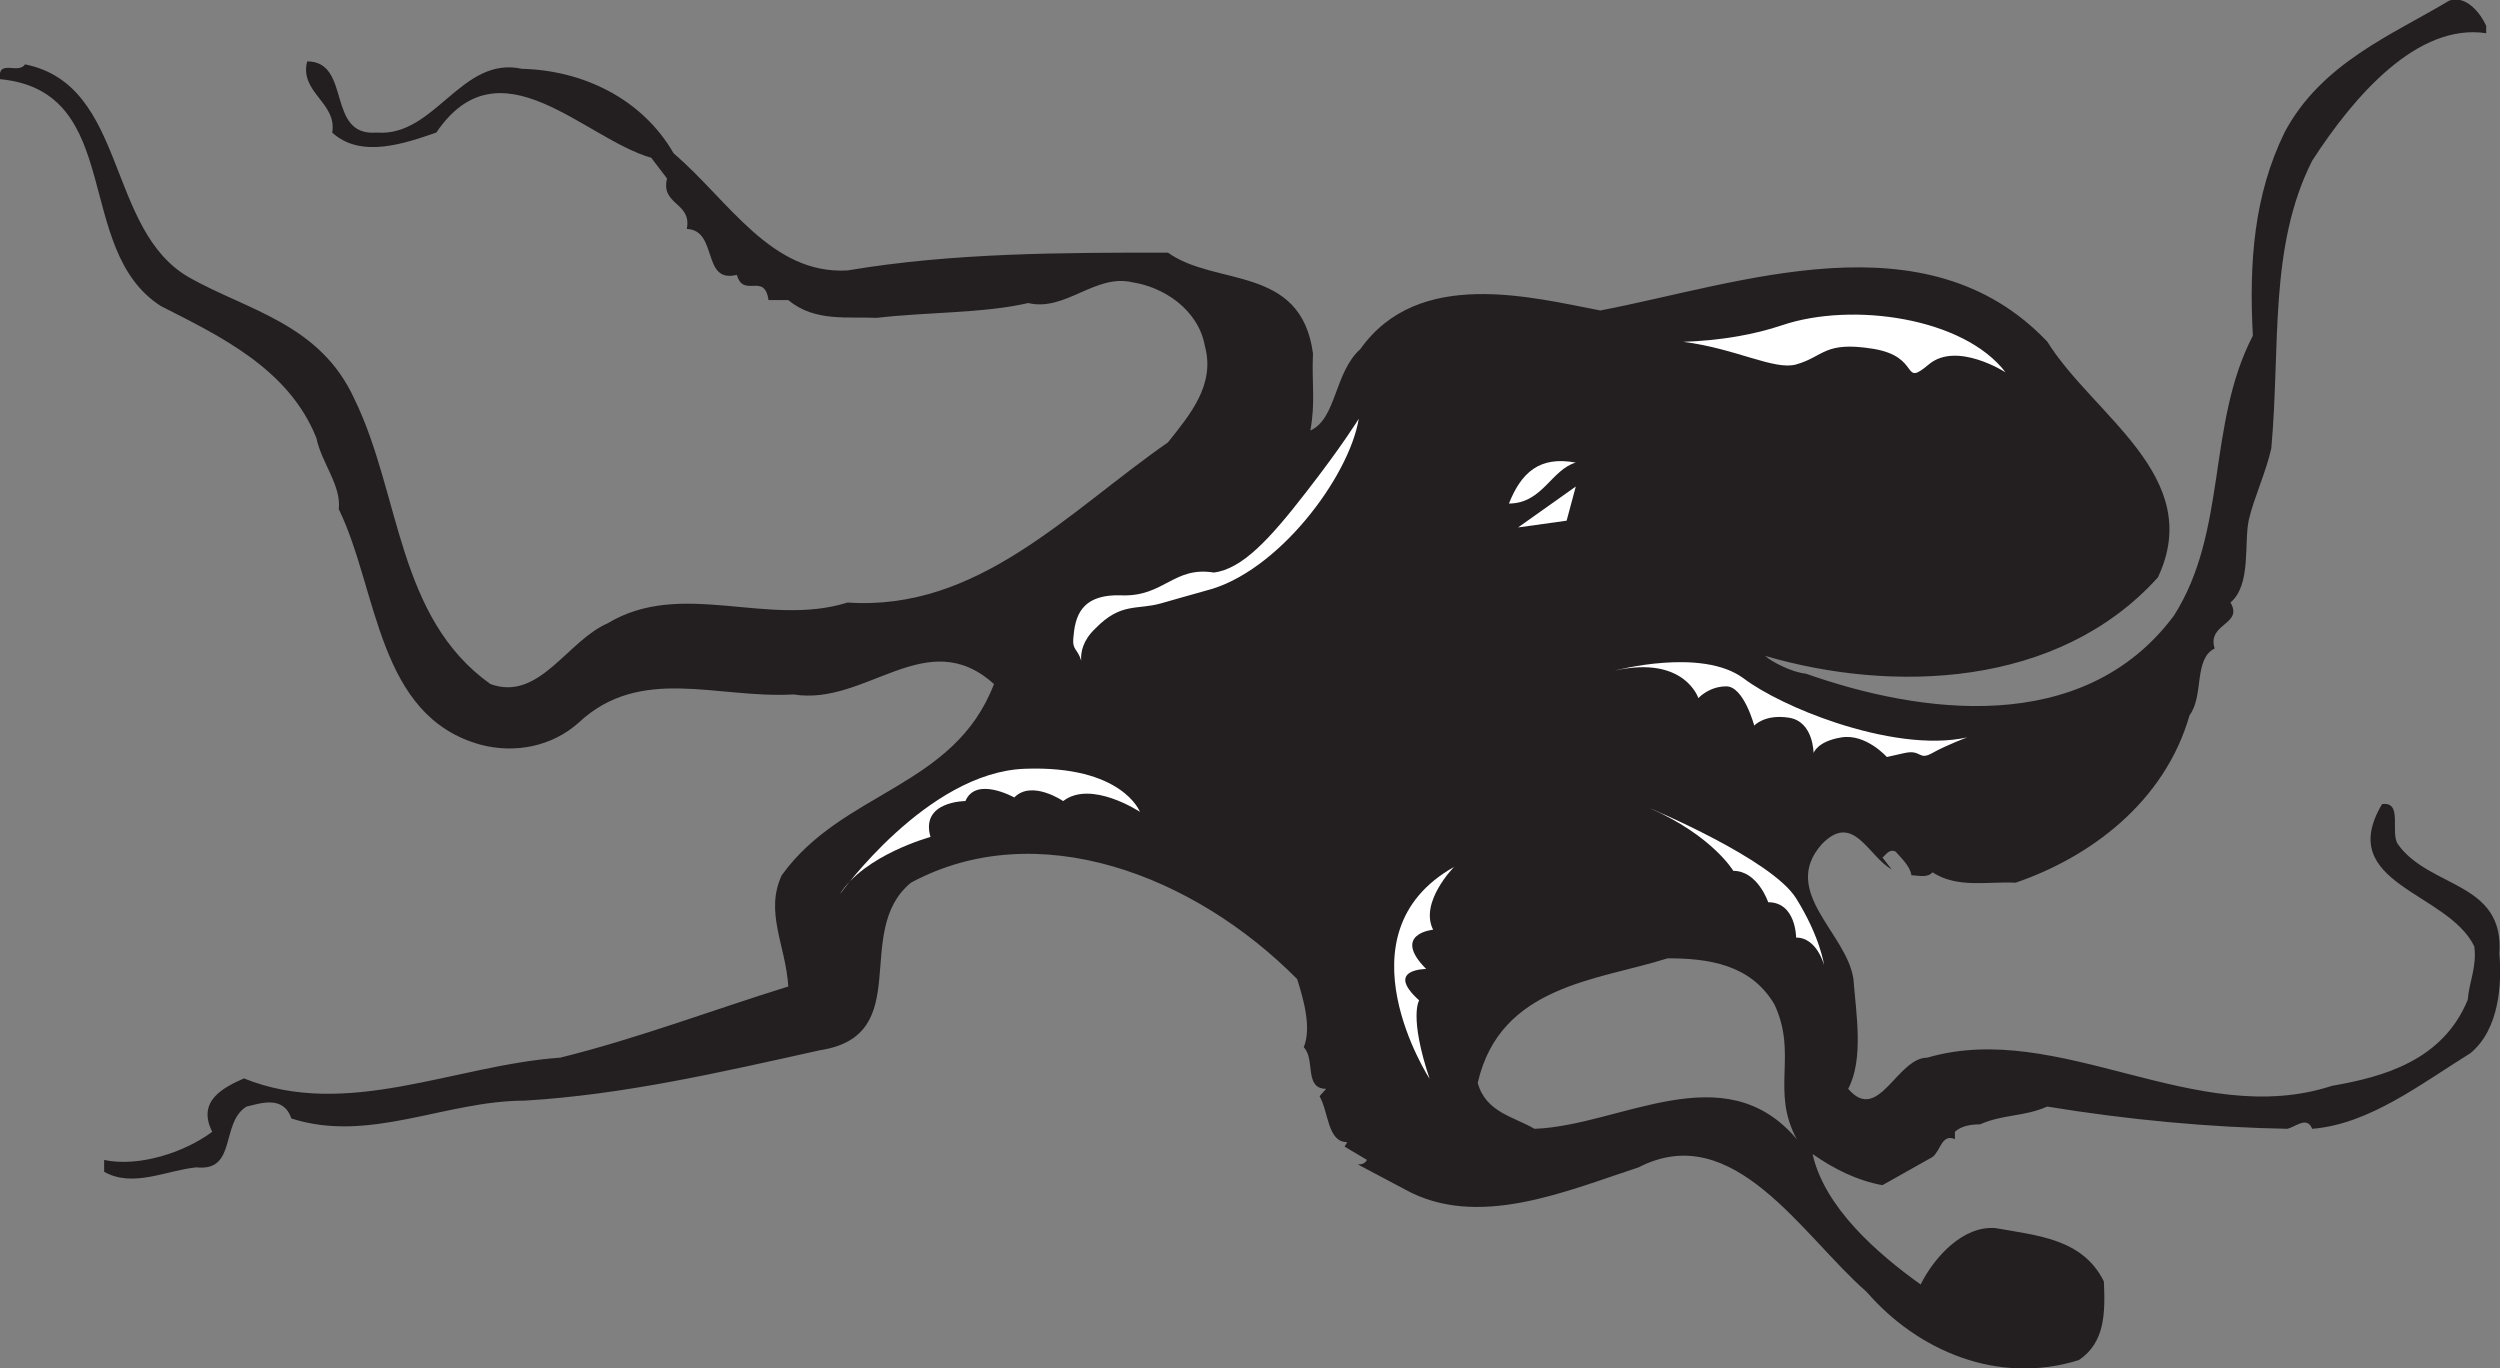 <?xml version="1.0" encoding="UTF-8" standalone="no"?>
<svg
   xmlns:dc="http://purl.org/dc/elements/1.1/"
   xmlns:cc="http://creativecommons.org/ns#"
   xmlns:rdf="http://www.w3.org/1999/02/22-rdf-syntax-ns#"
   xmlns:svg="http://www.w3.org/2000/svg"
   xmlns="http://www.w3.org/2000/svg"
   viewBox="0 0 744.787 407.667"
   height="407.667"
   width="744.787"
   xml:space="preserve"
   id="svg2"
   version="1.1"><rect x="0" y="0" width="744.787" height="407.667" fill="#808080" stroke="none"/><defs
     id="defs6" /><g
     transform="matrix(1.333,0,0,-1.333,0,407.667)"
     id="g10"><g
       transform="scale(0.1)"
       id="g12"><path
         id="path14"
         style="fill:#231f20;fill-opacity:1;fill-rule:nonzero;stroke:none"
         d="m 5585.88,926.453 c 11.82,162.337 -156.11,145.767 -226.84,245.137 -17.65,26.56 11.78,96.09 -35.37,89.52 -106.09,-178.92 147.33,-195.54 206.27,-318.141 5.84,-46.387 -11.81,-79.473 -14.74,-119.246 -56.02,-135.864 -188.56,-172.305 -303.52,-192.2 -303.44,-99.382 -609.79,149.141 -904.39,62.981 -67.82,0 -109.09,-149.094 -176.78,-69.621 35.35,66.316 17.63,168.996 11.76,245.222 -14.73,102.739 -164.97,195.465 -70.69,301.485 70.69,72.95 103.11,-26.45 156.15,-56.32 l -20.64,26.53 c 8.87,6.65 14.73,19.91 29.43,13.22 14.77,-16.54 32.46,-33.12 35.43,-52.97 14.63,0 35.34,-6.66 47.11,6.64 56,-36.47 123.71,-19.9 185.61,-23.18 164.92,56.29 332.89,178.88 388.88,374.38 32.37,43.06 8.83,125.91 56.02,149.09 -17.73,56.29 64.82,52.99 35.35,102.68 47.11,39.83 29.47,132.57 41.17,185.6 11.78,49.69 38.34,106.01 50.12,159.05 20.59,228.62 -5.92,450.55 91.31,642.75 94.34,145.85 235.7,308.15 388.91,284.97 v 16.6 c -11.74,26.46 -44.18,69.55 -82.5,56.33 -126.7,-76.26 -285.77,-139.25 -368.3,-294.97 -67.76,-139.1 -79.54,-288.24 -70.65,-453.9 -103.14,-198.79 -56.02,-437.31 -176.74,-626.21 -203.34,-271.7 -568.69,-218.66 -822.01,-129.25 -32.44,3.34 -76.62,26.54 -91.33,39.81 282.83,-82.86 654.06,-72.9 877.97,175.57 106.04,225.32 -144.41,361.2 -247.46,526.86 -271.11,284.91 -686.46,129.16 -998.79,69.53 -156.15,29.85 -406.54,96.08 -536.21,-86.12 -58.89,-52.97 -52.99,-155.74 -111.93,-182.27 11.75,62.98 2.98,106.06 5.9,172.33 -26.51,198.8 -218.04,149.05 -324.1,225.31 -235.62,0 -480.22,0 -715.94,-39.76 -170.79,-9.93 -265.14,155.74 -388.87,261.77 -70.68,122.56 -203.23,185.54 -338.79,188.78 -135.55,29.91 -194.469,-152.36 -324.145,-142.45 -114.875,-9.91 -55.91,159.06 -156.094,159.06 -17.648,-69.57 67.754,-92.75 55.981,-159.06 64.836,-59.57 165.023,-23.15 232.707,0 141.481,208.77 330.021,-13.24 480.241,-56.3 l 35.42,-46.35 c -14.81,-59.65 55.93,-53.02 44.18,-112.67 70.69,-3.31 32.36,-122.64 111.89,-102.71 14.75,-53.05 61.89,6.64 70.7,-56.32 h 44.24 c 58.91,-49.69 135.48,-36.42 197.38,-39.78 111.94,13.22 238.66,9.93 338.79,33.15 82.51,-19.93 150.29,66.22 232.76,46.35 67.72,-9.97 147.33,-59.63 162.09,-142.43 23.52,-86.19 -32.44,-152.42 -82.54,-215.35 -223.95,-155.75 -424.22,-377.77 -715.94,-357.92 -179.66,-56.24 -371.19,53.05 -536.17,-46.39 -91.35,-39.69 -153.13,-175.59 -262.17,-135.79 -209.238,149.07 -200.379,424.1 -303.5,636.17 -76.586,168.94 -238.629,198.75 -368.262,271.7 C 235.664,2543.36 285.82,2868.03 55.93,2914.44 41.195,2891.21 -5.898,2927.71 0,2881.36 c 279.848,-26.57 162.035,-381.05 359.449,-507.02 129.606,-66.25 285.742,-139.13 347.625,-294.91 11.727,-56.26 56,-106.01 50.078,-159.02 88.368,-182.18 85.383,-463.85 318.178,-526.81 76.62,-19.85 159.08,-3.33 218.03,49.69 138.44,129.25 309.32,53.06 480.21,62.96 162.12,-26.45 297.55,159.02 447.86,23.23 -88.46,-231.98 -338.86,-238.58 -474.34,-427.43 -38.34,-82.82 8.81,-155.722 14.71,-248.487 C 1590.9,800.516 1425.92,737.559 1252.14,694.504 1016.49,677.898 774.801,555.344 545.055,648.113 500.824,628.223 439,598.43 474.316,528.84 412.465,482.461 309.34,449.305 232.754,465.879 v -26.504 c 64.766,-36.414 138.473,3.301 206.246,9.93 91.25,-9.93 53.066,99.445 111.906,135.851 29.528,6.668 82.512,26.516 100.211,-26.504 173.789,-56.347 344.688,39.778 521.423,39.778 220.98,13.242 436.03,62.957 659.92,112.644 215.08,33.114 70.72,265.067 203.34,374.436 282.86,152.37 633.42,16.54 863.26,-215.405 14.69,-46.382 32.4,-109.343 14.69,-152.39 26.48,-26.516 0,-92.832 50.08,-92.832 l -14.71,-16.535 c 20.63,-36.453 17.7,-102.723 61.82,-102.723 l -5.88,-9.922 50.12,-29.824 c -5.92,-9.961 -14.77,-9.961 -20.69,-9.961 l 106.12,-56.27 c 161.99,-89.492 359.39,-3.332 521.42,49.657 212.15,109.347 365.39,-152.418 509.75,-278.289 114.8,-132.598 294.61,-208.731 474.29,-152.43 58.95,39.746 58.95,106.004 55.96,175.562 -47.13,96.165 -150.21,102.739 -241.56,119.321 -73.71,6.629 -138.4,-66.262 -168.01,-125.957 -97.17,69.629 -214.98,172.332 -241.5,291.636 47.07,-33.164 100.13,-59.636 156.13,-69.617 l 111.97,62.957 c 17.7,13.274 20.61,53.02 50.04,39.809 v 16.543 c 14.75,13.269 35.37,16.57 56.02,16.57 53.01,23.153 97.26,16.57 150.29,39.746 182.62,-29.812 362.29,-46.406 536.15,-49.679 17.7,3.273 44.18,29.789 55.96,0 126.66,9.933 241.56,99.367 353.57,168.996 64.79,52.988 70.63,155.722 64.79,221.98 z M 3429.28,535.477 c -44.18,26.503 -108.99,36.418 -126.68,102.707 50.13,218.652 268.08,228.64 424.28,278.308 91.34,0 185.56,-13.301 238.65,-102.676 53.02,-112.683 -8.89,-192.214 50.06,-301.519 -162.02,192.176 -394.81,29.812 -586.31,23.18 v 0" /><path
         id="path16"
         style="fill:#ffffff;fill-opacity:1;fill-rule:nonzero;stroke:none"
         d="m 3521.78,2024.42 c -54.4,-15.44 -74.81,-91.51 -149.44,-91.51 27.29,68.56 67.86,106.83 149.44,91.51 v 0" /><path
         id="path18"
         style="fill:#ffffff;fill-opacity:1;fill-rule:nonzero;stroke:none"
         d="m 3521.78,1970.98 -20.51,-76.4 -108.52,-15.12 129.03,91.52 v 0" /><path
         id="path20"
         style="fill:#ffffff;fill-opacity:1;fill-rule:nonzero;stroke:none"
         d="m 3608.54,1559.44 c 0,0 195,52.65 288.61,-17.55 43.51,-32.65 120.74,-70.89 206.6,-99.06 98.85,-32.42 209.16,-51.3 292.64,-32.56 0,0 -46.82,-17.49 -77.99,-35.07 -31.23,-17.56 -23.42,8.77 -62.4,0 -39.01,-8.78 -39.01,-8.78 -39.01,-8.78 0,0 -46.81,52.64 -101.38,43.85 -54.63,-8.75 -62.45,-35.07 -62.45,-35.07 0,0 0,70.2 -54.61,79 -54.59,8.74 -77.98,-17.58 -77.98,-17.58 0,0 -23.42,87.7 -62.41,87.7 -39,0 -62.42,-26.27 -62.42,-26.27 0,0 -31.19,96.47 -187.2,61.39 v 0" /><path
         id="path22"
         style="fill:#ffffff;fill-opacity:1;fill-rule:nonzero;stroke:none"
         d="m 3686.52,1252.37 c 0,0 273.03,-114.04 327.64,-201.76 54.63,-87.727 62.42,-149.157 62.42,-149.157 0,0 -15.6,61.43 -62.42,61.43 0,0 0,78.977 -62.4,78.977 0,0 -23.42,70.16 -77.99,70.16 0,0 -46.84,78.93 -187.25,140.35 v 0" /><path
         id="path24"
         style="fill:#ffffff;fill-opacity:1;fill-rule:nonzero;stroke:none"
         d="m 3195.1,647.098 c 0,0 -210.61,324.543 54.63,473.662 0,0 -78.03,-78.9 -46.8,-140.322 0,0 -93.65,-8.797 -15.63,-87.754 0,0 -93.59,0 -15.6,-70.196 0,0 -23.38,-35.078 23.4,-175.39 v 0" /><path
         id="path26"
         style="fill:#ffffff;fill-opacity:1;fill-rule:nonzero;stroke:none"
         d="m 1876.77,1059.35 c 0,0 195.03,272.75 413.46,280.78 218.42,8.03 257.41,-96.27 257.41,-96.27 0,0 -109.2,72.21 -171.59,24.09 0,0 -70.23,48.12 -109.22,8.03 0,0 -85.82,48.12 -109.2,-8.03 0,0 -101.4,0 -78.04,-80.22 0,0 -148.21,-40.09 -202.82,-128.38 v 0" /><path
         id="path28"
         style="fill:#ffffff;fill-opacity:1;fill-rule:nonzero;stroke:none"
         d="m 3982.95,2331.45 c -32.46,-10.95 -65.63,-18.87 -97.75,-24.54 -44.54,-7.85 -87.02,-11.33 -123.15,-12.61 116.76,-14.67 203.56,-64.24 252.11,-50.57 62.42,17.54 62.42,52.62 171.62,35.08 109.2,-17.54 62.38,-87.72 124.81,-35.08 62.42,52.62 171.62,-17.57 171.62,-17.57 -93.6,122.81 -343.25,157.92 -499.26,105.29 v 0" /><path
         id="path30"
         style="fill:#ffffff;fill-opacity:1;fill-rule:nonzero;stroke:none"
         d="m 2918.4,1957.48 c -80.78,-104.36 -142.21,-170.9 -205.53,-178.79 -89.55,14.49 -111.4,-53.88 -205.06,-51.01 -93.98,3.57 -105.35,-49.11 -109.1,-96.69 -2.48,-24.92 10.67,-24.26 17.6,-49.2 -1.27,19.7 4.2,45.84 31.78,71.92 57.62,59.12 92.87,40.64 147.45,56.3 54.49,15.89 27.25,7.51 100.19,28.39 160.13,40.29 319.64,254.16 340.99,383.95 0,0 -37.01,-60.55 -118.32,-164.87 v 0" /></g></g></svg>